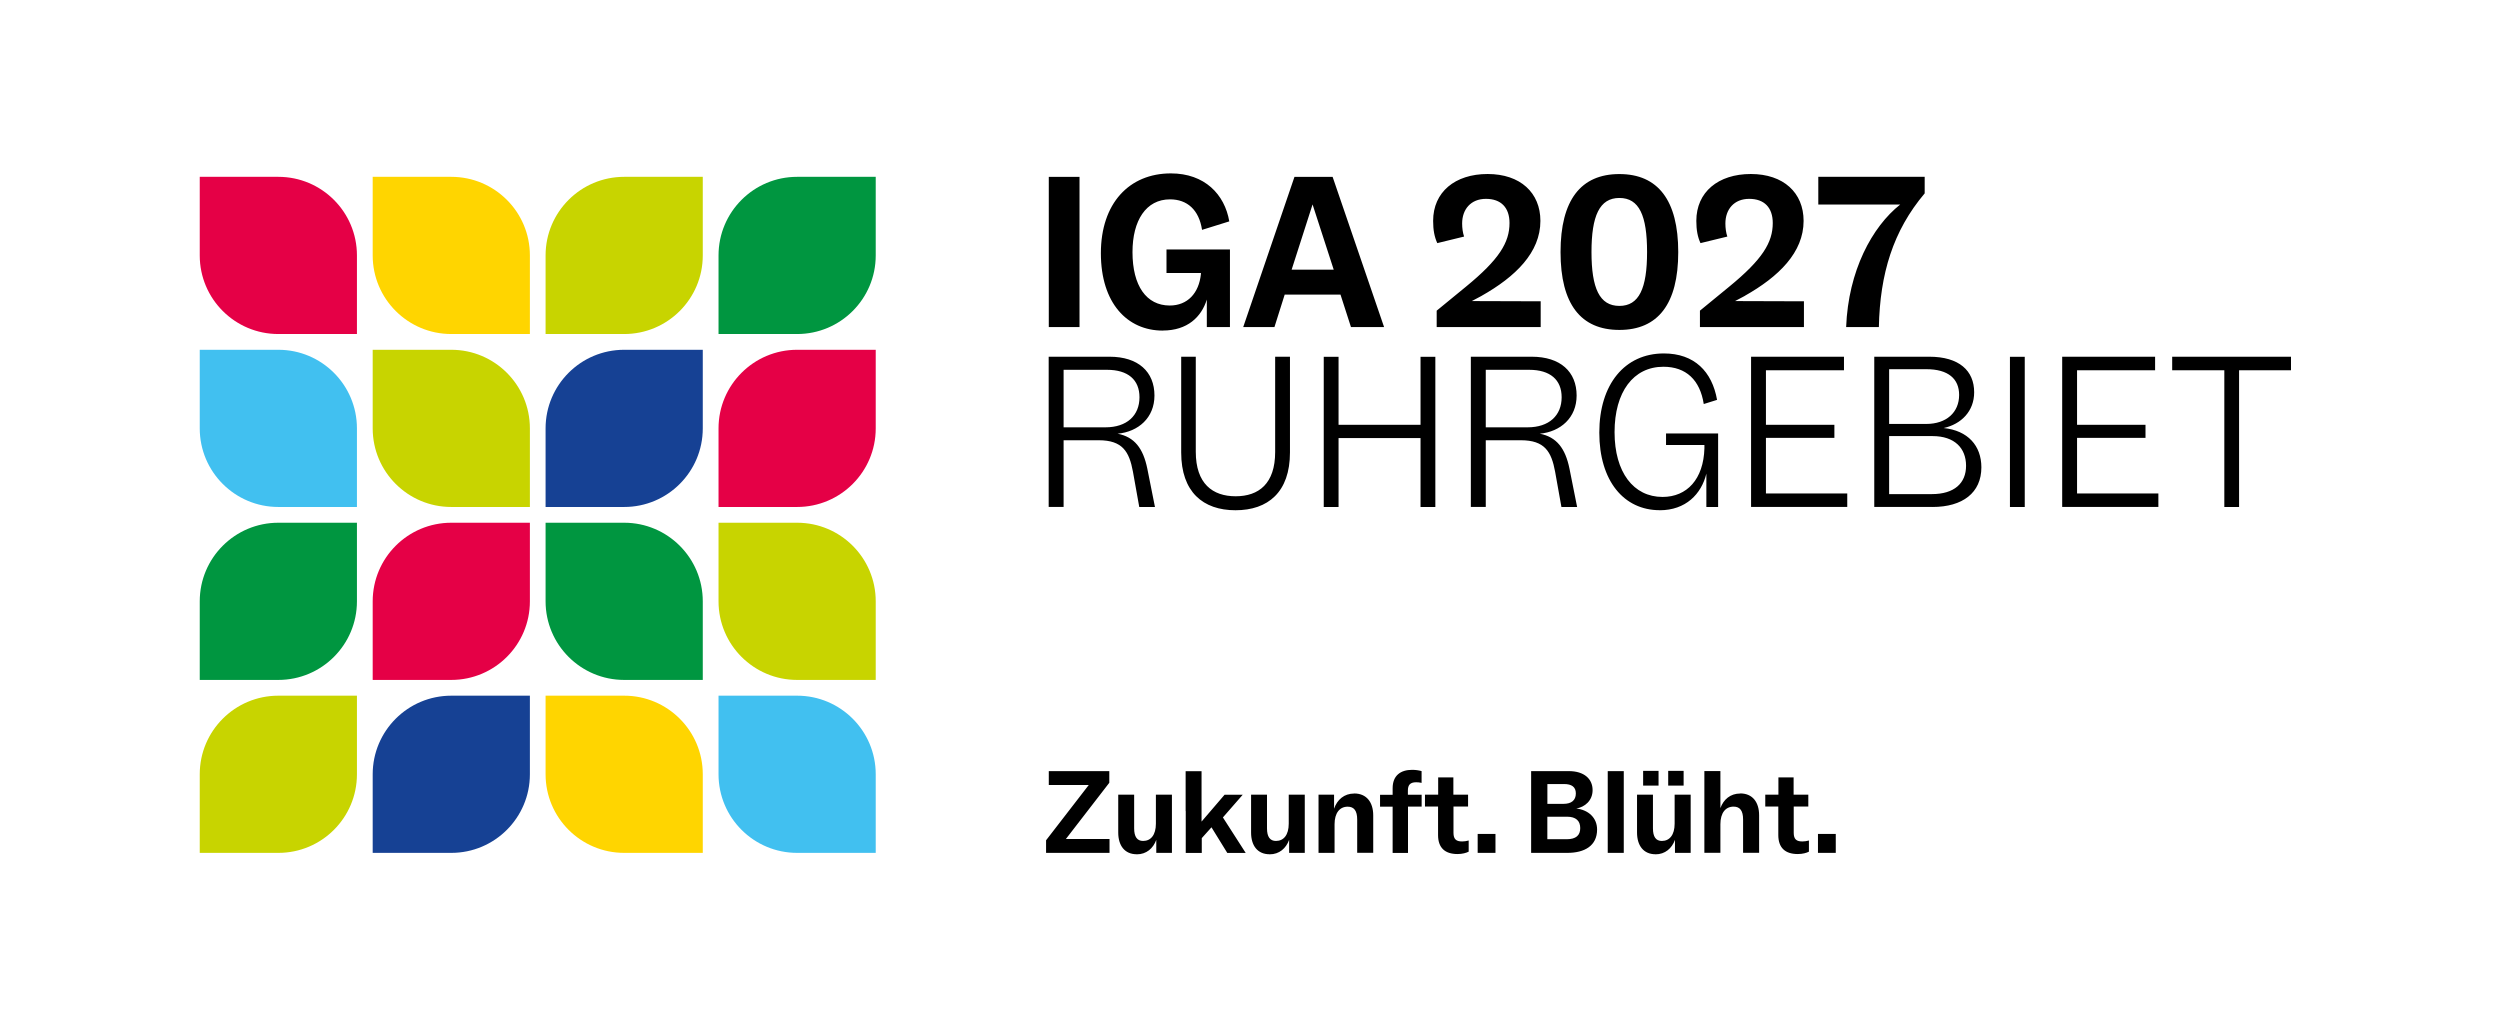 <?xml version="1.0" encoding="UTF-8"?>
<svg xmlns="http://www.w3.org/2000/svg" xmlns:i="http://ns.adobe.com/AdobeIllustrator/10.0/" id="Ebene_1" version="1.1" viewBox="0 0 450.71 184.25">
  <defs>
    <style>
      .st0 {
        fill: #c8d400;
      }

      .st1 {
        fill: #164194;
      }

      .st2 {
        fill: #41c0f0;
      }

      .st3 {
        fill: #e50046;
      }

      .st4 {
        fill: #ffd500;
      }

      .st5 {
        fill: #009640;
      }
    </style>
  </defs>
  <path d="M194.62,58.97v-27.08h-5.54v27.08h5.54ZM209.63,59.59c4.44,0,6.96-2.44,7.94-5.58v4.95h4.17v-13.99h-11.44v4.25h6.21v.16c-.35,3.5-2.44,5.7-5.62,5.7-4.21,0-6.72-3.54-6.72-9.63,0-5.7,2.44-9.51,6.76-9.51,3.11,0,5.23,1.89,5.78,5.5l4.91-1.53c-.83-4.87-4.44-8.65-10.53-8.65-7.51,0-12.62,5.39-12.62,14.39s4.76,13.95,11.16,13.95h0ZM229.76,58.97l1.85-5.86h10.06l1.89,5.86h5.97l-9.28-27.08h-6.88l-9.24,27.08h5.62ZM236.64,36.87l3.81,11.75h-7.59l3.77-11.75h0ZM267.1,53.34c6.13-3.46,10.61-7.82,10.61-13.52,0-5.07-3.62-8.45-9.51-8.45s-9.83,3.26-9.83,8.45c0,1.65.24,2.91.75,4.01l4.83-1.18c-.24-.71-.35-1.53-.35-2.36,0-2.56,1.57-4.44,4.29-4.44s4.25,1.57,4.25,4.36c0,3.5-1.85,6.56-7.86,11.48l-5.27,4.32v2.95h18.75v-4.64l-12.42-.04,1.77-.94h0ZM291.95,59.48c6.96,0,10.61-4.68,10.61-14.03s-3.66-14.07-10.61-14.07-10.61,4.68-10.61,14.07,3.66,14.03,10.61,14.03h0ZM291.95,55.15c-3.58,0-5.03-3.18-5.03-9.71s1.45-9.75,5.03-9.75,4.99,3.18,4.99,9.75-1.45,9.71-4.99,9.71h0ZM314.55,53.34c6.13-3.46,10.61-7.82,10.61-13.52,0-5.07-3.62-8.45-9.51-8.45s-9.83,3.26-9.83,8.45c0,1.65.24,2.91.75,4.01l4.84-1.18c-.24-.71-.35-1.53-.35-2.36,0-2.56,1.57-4.44,4.29-4.44s4.25,1.57,4.25,4.36c0,3.5-1.85,6.56-7.86,11.48l-5.27,4.32v2.95h18.75v-4.64l-12.42-.04,1.77-.94h0ZM327.8,36.87h14.78c-5.07,4.01-9.36,11.95-9.75,22.09h5.9c.2-9.59,2.55-17.34,8.26-24.1v-2.99h-19.18v4.99h0Z"></path>
  <path class="st0" d="M95.53,91.4v-14.17c0-7.83-6.35-14.17-14.17-14.17h-14.17v14.17c0,7.83,6.35,14.17,14.17,14.17h14.17Z"></path>
  <path class="st1" d="M98.36,91.4h14.17c7.83,0,14.17-6.35,14.17-14.17v-14.17h-14.17c-7.83,0-14.17,6.35-14.17,14.17v14.17h0Z"></path>
  <path class="st5" d="M98.36,94.24v14.17c0,7.83,6.35,14.17,14.17,14.17h14.17v-14.17c0-7.83-6.35-14.17-14.17-14.17h-14.17Z"></path>
  <path class="st3" d="M95.53,94.24h-14.17c-7.83,0-14.17,6.35-14.17,14.17v14.17h14.17c7.83,0,14.17-6.35,14.17-14.17v-14.17h0Z"></path>
  <path class="st4" d="M95.53,60.22v-14.17c0-7.83-6.35-14.17-14.17-14.17h-14.17v14.17c0,7.83,6.35,14.17,14.17,14.17h14.17Z"></path>
  <path class="st0" d="M98.36,60.22h14.17c7.83,0,14.17-6.35,14.17-14.17v-14.17h-14.17c-7.83,0-14.17,6.35-14.17,14.17v14.17h0Z"></path>
  <path class="st4" d="M98.36,125.42v14.17c0,7.83,6.35,14.17,14.17,14.17h14.17v-14.17c0-7.83-6.35-14.17-14.17-14.17h-14.17Z"></path>
  <path class="st1" d="M95.53,125.42h-14.17c-7.83,0-14.17,6.35-14.17,14.17v14.17h14.17c7.83,0,14.17-6.35,14.17-14.17v-14.17h0Z"></path>
  <path class="st2" d="M64.35,91.4v-14.17c0-7.83-6.35-14.17-14.17-14.17h-14.17v14.17c0,7.83,6.35,14.17,14.17,14.17h14.17Z"></path>
  <path class="st5" d="M64.35,94.24h-14.17c-7.83,0-14.17,6.35-14.17,14.17v14.17h14.17c7.83,0,14.17-6.35,14.17-14.17v-14.17h0Z"></path>
  <path class="st3" d="M129.54,91.4h14.17c7.83,0,14.17-6.35,14.17-14.17v-14.17h-14.17c-7.83,0-14.17,6.35-14.17,14.17v14.17h0Z"></path>
  <path class="st0" d="M129.54,94.24v14.17c0,7.83,6.35,14.17,14.17,14.17h14.17v-14.17c0-7.83-6.35-14.17-14.17-14.17h-14.17Z"></path>
  <path class="st0" d="M64.35,125.42h-14.17c-7.83,0-14.17,6.35-14.17,14.17v14.17h14.17c7.83,0,14.17-6.35,14.17-14.17v-14.17h0Z"></path>
  <path class="st2" d="M129.54,125.42v14.17c0,7.83,6.35,14.17,14.17,14.17h14.17v-14.17c0-7.83-6.35-14.17-14.17-14.17h-14.17Z"></path>
  <path class="st3" d="M64.35,60.22v-14.17c0-7.83-6.35-14.17-14.17-14.17h-14.17v14.17c0,7.83,6.35,14.17,14.17,14.17h14.17Z"></path>
  <path class="st5" d="M129.54,60.22h14.17c7.83,0,14.17-6.35,14.17-14.17v-14.17h-14.17c-7.83,0-14.17,6.35-14.17,14.17v14.17h0Z"></path>
  <path d="M191.75,91.4v-12.03h6.33c4.29,0,5.5,2.04,6.17,5.66l1.14,6.37h2.83l-1.38-6.92c-.75-3.66-2.32-5.7-5.35-6.29,3.73-.35,6.64-2.87,6.64-6.88,0-4.28-2.91-7-8.1-7h-10.97v27.08h2.67ZM191.75,66.67h7.82c3.81,0,5.86,1.81,5.86,4.95,0,3.3-2.28,5.42-6.13,5.42h-7.55v-10.38h0ZM222.73,91.99c5.86,0,9.83-3.26,9.83-10.42v-17.26h-2.67v17.18c0,5.7-2.95,7.98-7.12,7.98s-7.19-2.28-7.19-8.02v-17.14h-2.63v17.26c0,7.12,3.93,10.42,9.79,10.42h0ZM241.32,91.4v-12.42h14.78v12.42h2.67v-27.08h-2.67v12.26h-14.78v-12.26h-2.67v27.08h2.67ZM267.86,91.4v-12.03h6.33c4.29,0,5.5,2.04,6.17,5.66l1.14,6.37h2.83l-1.38-6.92c-.75-3.66-2.32-5.7-5.35-6.29,3.73-.35,6.64-2.87,6.64-6.88,0-4.28-2.91-7-8.1-7h-10.97v27.08h2.67ZM267.86,66.67h7.82c3.81,0,5.86,1.81,5.86,4.95,0,3.3-2.28,5.42-6.13,5.42h-7.55v-10.38h0ZM299.22,91.99c4.68,0,7.51-2.91,8.41-6.6v6.01h2.12v-13.25h-9.39v2.08h6.92v.59c-.16,5.58-3.15,8.77-7.55,8.77-5.23,0-8.65-4.44-8.65-11.68s3.38-11.79,8.81-11.79c4.09,0,6.6,2.4,7.27,6.72l2.4-.75c-.9-5.11-4.09-8.37-9.59-8.37-7.04,0-11.64,5.54-11.64,14.27s4.44,13.99,10.89,13.99h0ZM333.03,91.4v-2.44h-14.66v-10.02h12.34v-2.36h-12.34v-9.83h14.07v-2.44h-16.75v27.08h17.33ZM348.4,91.4c5.43,0,8.81-2.56,8.81-7.15,0-3.89-2.44-6.64-6.8-7.08,3.18-.71,5.5-3.03,5.5-6.45,0-3.89-2.71-6.41-8.1-6.41h-9.91v27.08h10.5ZM340.58,66.56h6.72c3.93,0,5.9,1.73,5.9,4.64,0,3.14-2.28,5.23-5.94,5.23h-6.68v-9.87h0ZM340.58,78.62h7.82c4.01,0,6.05,2.2,6.05,5.35s-2.12,5.11-6.17,5.11h-7.7v-10.46h0ZM365.03,91.4v-27.08h-2.67v27.08h2.67ZM389.12,91.4v-2.44h-14.66v-10.02h12.34v-2.36h-12.34v-9.83h14.07v-2.44h-16.75v27.08h17.33ZM403.67,91.4v-24.65h9.36v-2.44h-21.42v2.44h9.4v24.65h2.67Z"></path>
  <path d="M200.03,153.76v-2.5h-7.87l7.83-10.14v-2.1h-10.91v2.5h7.21l-7.7,9.97v2.27h11.45ZM204.95,154.02c1.73,0,2.95-1.07,3.51-2.61v2.35h2.82v-10.49h-2.89v5.22c0,2.05-.92,3.12-2.31,3.12-1.07,0-1.61-.75-1.61-2.27v-6.08h-2.87v6.83c0,2.35,1.15,3.92,3.34,3.92h0ZM224.04,143.28h-3.27l-4.15,4.84v-9.09h-2.87v7.19h.02v7.55h2.89v-2.67l1.75-1.95,2.85,4.62h3.32l-4.11-6.4,3.57-4.09h0ZM228.9,154.02c1.73,0,2.95-1.07,3.51-2.61v2.35h2.82v-10.49h-2.89v5.22c0,2.05-.92,3.12-2.31,3.12-1.07,0-1.61-.75-1.61-2.27v-6.08h-2.87v6.83c0,2.35,1.15,3.92,3.34,3.92h0ZM244.15,143.06c-1.82,0-3.08,1.11-3.64,2.74v-2.53h-2.8v10.49h2.89v-5.16c0-2.03.92-3.17,2.37-3.17,1.15,0,1.71.75,1.71,2.31v6.01h2.89v-6.76c0-2.35-1.2-3.94-3.42-3.94h0ZM253.84,153.76v-8.34h2.46v-2.14h-2.48v-.77c0-.98.41-1.48,1.48-1.48.28,0,.64.02.99.11v-2.12c-.45-.13-1.05-.23-1.69-.23-2.08,0-3.53,1.01-3.53,3.32v1.18h-2.27v2.14h2.27v8.34h2.78ZM259.26,145.42v5.13c0,2.29,1.24,3.42,3.51,3.42.86,0,1.6-.21,2.01-.43v-2.01c-.41.11-.77.17-1.18.17-1.05,0-1.56-.38-1.56-1.56v-4.73h2.63v-2.14h-2.65v-3.12h-2.74v3.12h-2.38v2.14h2.35ZM269.61,153.76v-3.42h-3.21v3.42h3.21ZM282.56,153.76c3.12,0,5.37-1.28,5.37-4.21,0-2.12-1.56-3.53-3.74-3.79,1.52-.26,2.93-1.41,2.93-3.32,0-2.01-1.52-3.42-4.28-3.42h-6.8v14.74h6.53ZM278.96,141.35h3.02c1.35,0,2.12.51,2.12,1.69,0,1.26-.83,1.88-2.2,1.88h-2.93v-3.57h0ZM278.96,147.24h3.55c1.61,0,2.38.75,2.38,2.05s-.75,2.01-2.46,2.01h-3.47v-4.07h0ZM292.74,153.76v-14.74h-2.89v14.74h2.89ZM299.01,141.63v-2.65h-2.78v2.65h2.78ZM303.53,141.63v-2.65h-2.78v2.65h2.78ZM298.46,154.02c1.73,0,2.95-1.07,3.51-2.61v2.35h2.83v-10.49h-2.89v5.22c0,2.05-.92,3.12-2.31,3.12-1.07,0-1.6-.75-1.6-2.27v-6.08h-2.87v6.83c0,2.35,1.16,3.92,3.34,3.92h0ZM313.73,143.06c-1.78,0-3,1.07-3.57,2.63v-6.68h-2.89v14.74h2.89v-5.16c0-2.03.92-3.17,2.38-3.17,1.16,0,1.71.75,1.71,2.31v6.01h2.89v-6.76c0-2.35-1.18-3.94-3.4-3.94h0ZM320.6,145.42v5.13c0,2.29,1.24,3.42,3.51,3.42.86,0,1.61-.21,2.01-.43v-2.01c-.41.11-.77.17-1.18.17-1.05,0-1.56-.38-1.56-1.56v-4.73h2.63v-2.14h-2.65v-3.12h-2.74v3.12h-2.37v2.14h2.35ZM330.96,153.76v-3.42h-3.21v3.42h3.21Z"></path>
</svg>
